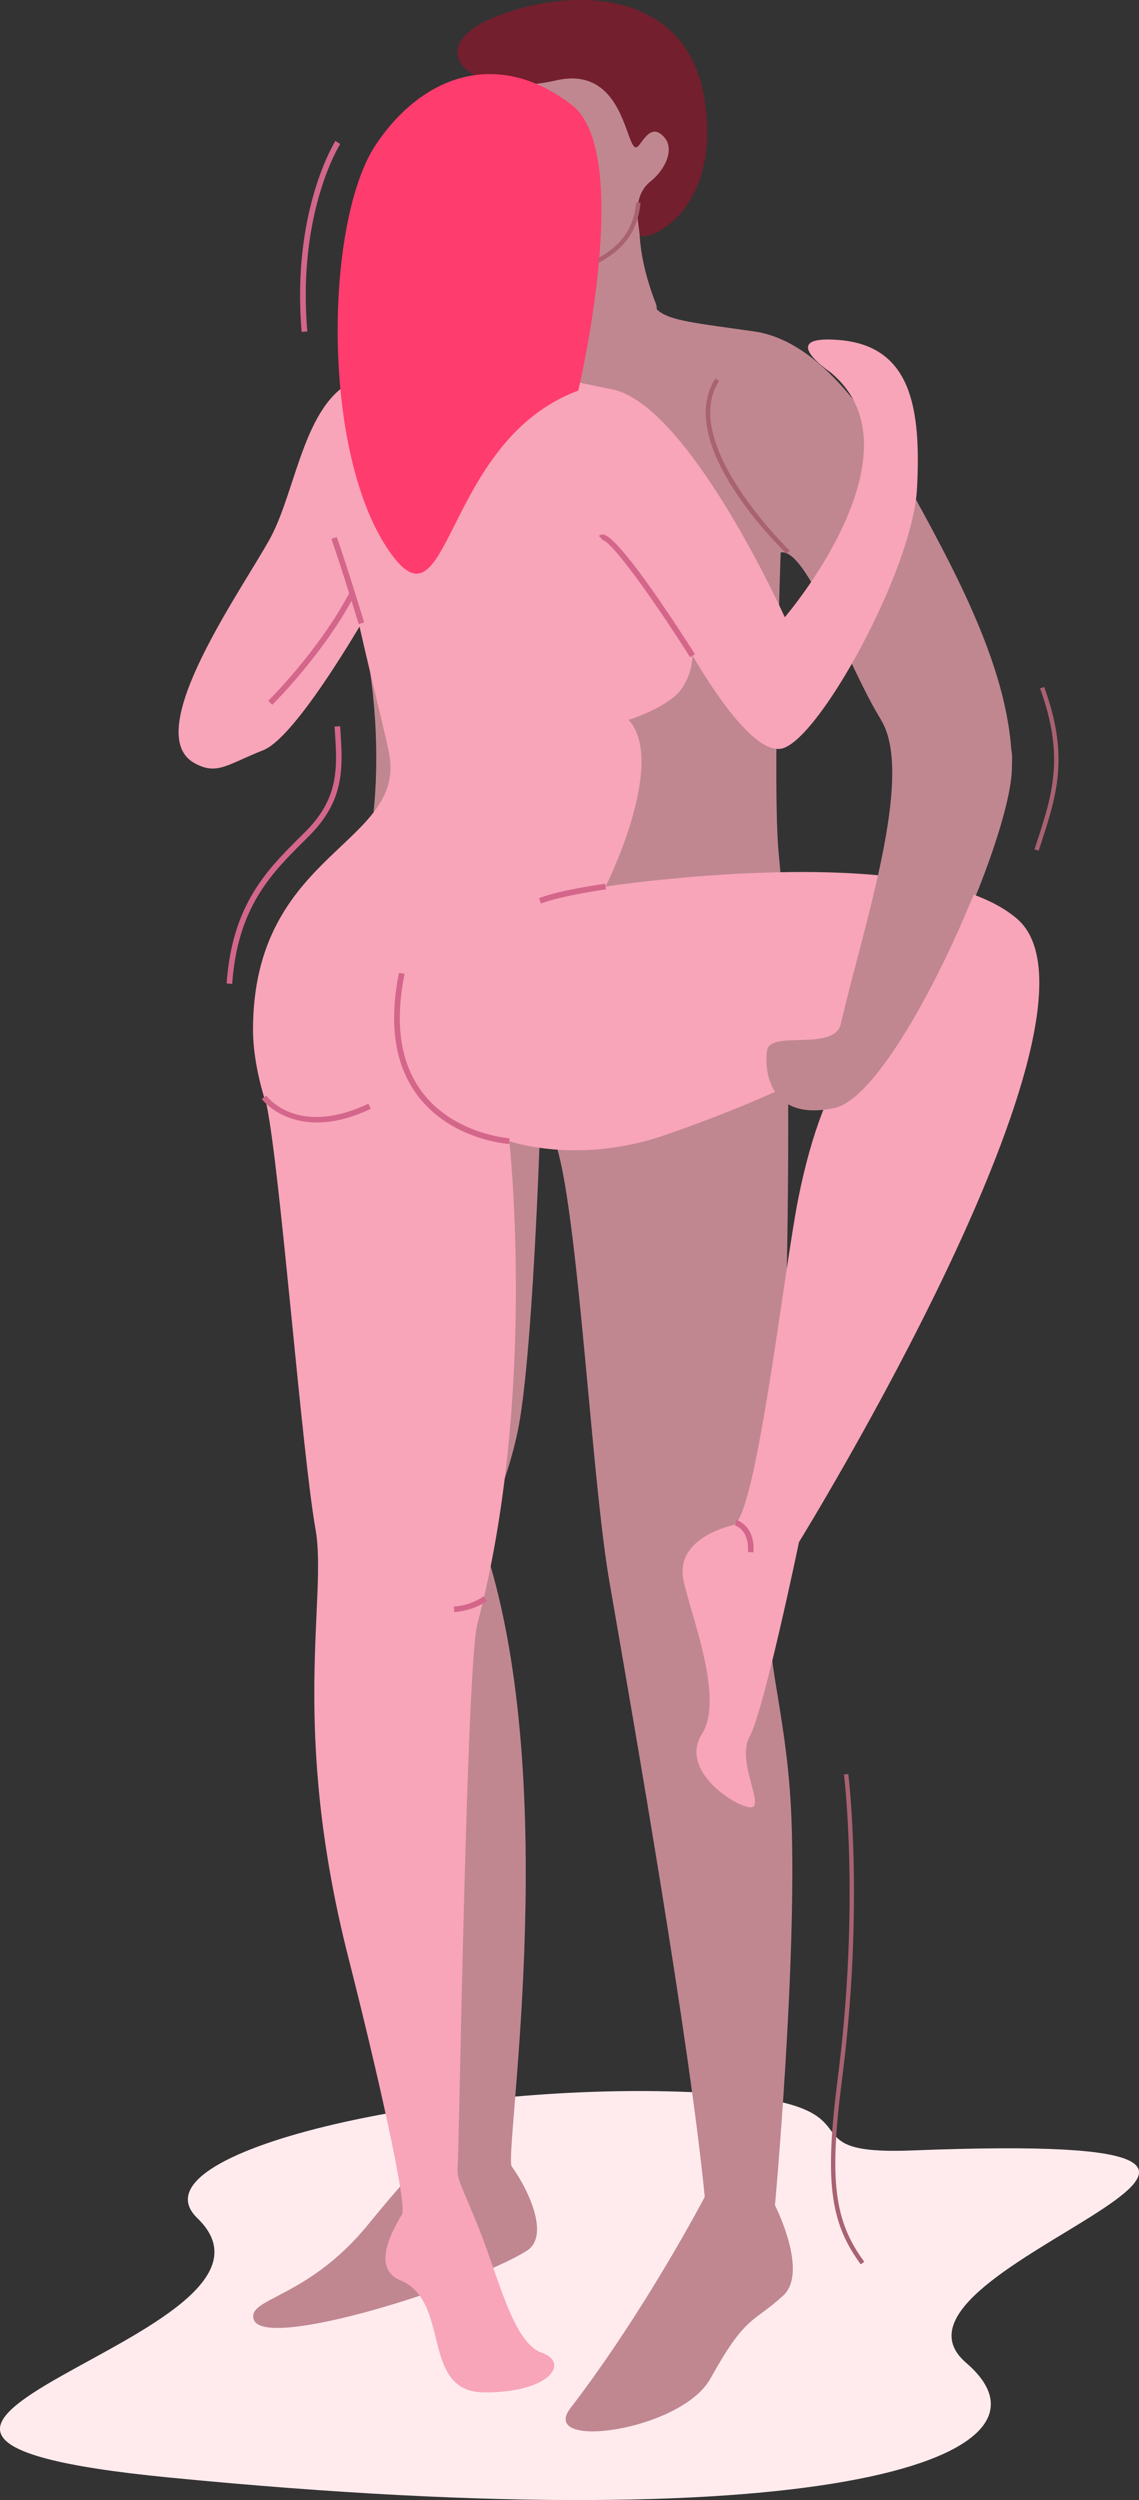 <svg xmlns="http://www.w3.org/2000/svg" id="&#x421;&#x43B;&#x43E;&#x439;_1" data-name="&#x421;&#x43B;&#x43E;&#x439; 1" viewBox="0 0 409.67 898.51"><rect x="0" y="0" width="409.67" height="898.51" fill="#333333" stroke="none"/><defs><style>      .cls-1 {        fill: #ffebee;      }      .cls-2 {        fill: #c08791;      }      .cls-3, .cls-9 {        fill: none;      }      .cls-4 {        fill: #a86271;      }      .cls-5 {        fill: #731f2d;      }      .cls-6 {        fill: #f8a4b9;      }      .cls-7 {        fill: #ff3c6e;      }      .cls-8 {        fill: #d3668a;      }      .cls-9 {        stroke: #9874af;        stroke-miterlimit: 10;        stroke-width: 1.53px;      }    </style></defs><title>Positions_11</title><g><path class="cls-1" d="M1065.72,869.85c-50.94,2-4-17.62-79.47-20.94-89.58-3.93-202.46,21.6-177.94,45.28C852.67,937,636.8,971.64,798.09,987.4c240,23.45,325.23-8.16,286.75-41.2C1044.27,911.37,1257.51,862.37,1065.72,869.85Z" transform="translate(-737.33 -97)"></path><g><path class="cls-2" d="M953.23,187.81c-6.76,3.76-13.54,8.9-27.84-1.53-11.55-8.42-21.28-38.36-18.08-51.33,5.69-23,18.39-39.82,43.35-36,21.4,3.23,35.69,26.06,31.92,51S970.75,178.06,953.23,187.81Z" transform="translate(-737.33 -97)"></path><path class="cls-2" d="M967.7,173.59s-2.53,11.75,5.45,32.35c4,10.27-21.51,22.27-45.83,5.62l7.86-33.9Z" transform="translate(-737.33 -97)"></path><path class="cls-3" d="M907.32,148.51c0-.45,0-.91,0-1.36" transform="translate(-737.33 -97)"></path><path class="cls-4" d="M917.19,165.57a5.79,5.79,0,0,1-2.73-3.07c-.88-2.31,1.94-5.27,2.27-5.6l1.15,1.14c-.79.81-2.31,2.82-1.9,3.88a4.18,4.18,0,0,0,1.9,2.18Z" transform="translate(-737.33 -97)"></path><path class="cls-4" d="M934.22,154.08a13.12,13.12,0,0,1-7.43-2.08l1.07-1.53c3.42,2.38,8.14,1.64,8.18,1.63l.31,1.84A15.25,15.25,0,0,1,934.22,154.08Z" transform="translate(-737.33 -97)"></path><path class="cls-4" d="M913.26,149.91a8,8,0,0,1-2.86-.51l.68-1.74a6.66,6.66,0,0,0,3.32.29l.41,1.82A7.93,7.93,0,0,1,913.26,149.91Z" transform="translate(-737.33 -97)"></path></g><path class="cls-5" d="M976.33,146.42c3.45,4,.77,11.13-5.1,15.85-6.76,5.45-4.18,15-3.85,18.89s29.6-6.2,23.47-47.74-49.56-41.17-76.25-30-7.81,29.53,22.7,22.48c26.14-6.05,25,29,29.72,23.45C969.06,147,971.83,141.22,976.33,146.42Z" transform="translate(-737.33 -97)"></path><path class="cls-2" d="M966.92,184.71c5.86,28-.58,25.42,41.66,31.41,20.43,2.89,38.31,24.41,52.95,50.9,19.07,34.52,39.84,71.76,39.76,105.8-.06,25.45-40.14,117.13-63.44,122.11s-25.35-12.89-24.33-20.55,24.2.55,26.56-9.7c8-34.73,26.39-89.21,14.13-109s-26.52-61.76-36.09-60.14c0,0-3,85.34-.69,108.49,7.23,71,1.32,240.24-2.77,277.86-1.41,13,6,34.05,7.33,68.61,2,52.4-5.92,139.07-5.92,139.07s12.26,24,2.9,32.52c-11.09,10.08-13.35,6.77-26.12,29.76-10.46,18.84-62.18,26-50.32,10.59,27.06-35.24,48.28-75.9,48.28-75.91-5.53-56-24.74-166-34.36-221.49-7.75-44.7-13.12-176.09-24.9-161.59,0,0-2.62,82.11-8,107.87s-14.29,33.18-10,47.71c25.33,86,5,212.57,7.84,216.58,6.51,9.07,13.62,25.2,5.39,30.33-19.59,12.24-94.45,36.16-98.18,24.68-2.55-7.85,19.41-7.34,41.37-34.41,14-17.26,29.53-33.58,29.53-33.58s-33.73-159.77-40-172.73c-5.95-12.32-5.43-39.09-6.79-54.75S842.53,490,863.87,426c23-68.94-6.37-138-6.37-138" transform="translate(-737.33 -97)"></path><path class="cls-6" d="M919.54,226.16s1.28,3.63,37.8,10.73c27.79,5.4,62.26,81.94,62.26,81.94s51.12-59.46,16.39-88.06c0,0-20-13.44,3.07-11.58,26,2.1,29.62,24.33,28.09,53.45s-35.76,91.42-49,93.47-35.68-40.51-35.68-40.51c6.18,0,5,15.69-2.8,21.95-6.52,5.2-16.23,8.17-16.23,8.17,14,15.55-8.29,59.91-8.29,59.91s114.14-17.54,148,11.59c39.18,33.68-78.44,224-78.44,224s-12.6,60.6-17.71,69.8,6.13,26.21,0,25.53-25.36-13.62-17.19-26.39-4.09-42.9-6.64-55.15,9.7-17.88,17.87-19.92,18.28-91.66,23.38-117.2c10.23-51.1,26.53-57.29,26.53-57.29s-21.28,16-74.71,34.44c-31.16,10.72-55.72,2.09-55.72,2.09S930.65,598.68,909,680.76c-3.86,14.66-6.54,187.71-7,193.84s.51,5.62,7.66,23.49,12.26,40.86,22.48,44.44,3.06,14.3-20.43,14.3-11.9-32.58-30.28-40.24c-9.9-4.12-4.23-15.91.48-23.77,2-3.41-9.08-52.19-19.24-92.11-21.29-83.58-7.49-129.6-11.86-154.11-5-28.35-12.61-128.3-17.58-152.43,0,0-4.89-13.72-4.9-27-.06-64.64,56-66.4,48.81-100.11s-35.18-130.65-10.15-130.65" transform="translate(-737.33 -97)"></path><path class="cls-2" d="M1101.06,366.37c4.43,20.25-40.22,123.83-63.52,128.82s-25.35-12.89-24.33-20.55,24.2.54,26.56-9.71c8-34.73,26.7-89.46,14.44-109.21" transform="translate(-737.33 -97)"></path><path class="cls-4" d="M938.8,195.37a27.64,27.64,0,0,1-3.72-.23l.23-1.55c.08,0,7.68,1.09,13.3-1.84l1.07-.55c6.06-3.1,15.22-7.79,16.46-21.44l1.56.14c-1.31,14.52-11.32,19.64-17.3,22.7l-1.06.54A23.32,23.32,0,0,1,938.8,195.37Z" transform="translate(-737.33 -97)"></path><path class="cls-6" d="M867.33,232.8c-20.43,6.13-23.06,39.67-32.77,57.55s-47,69.82-27.38,80.86c8.17,4.6,11.86.51,24.83-4.59S872.56,312,872.56,312" transform="translate(-737.33 -97)"></path><path class="cls-7" d="M943,134.74c-25.85-20-53.12-11.64-70.48,14.24-18,26.77-19.92,108.34,3.91,144.77,23,35.14,19.25-38,68.89-56.38C945.36,237.37,965.51,152.11,943,134.74Z" transform="translate(-737.33 -97)"></path><path class="cls-8" d="M920.46,508.14c-.85-.06-20.81-1.54-32.79-17.23-8.29-10.87-10.59-25.78-6.82-44.31l2,.41c-3.65,17.92-1.49,32.27,6.42,42.64,11.41,15,31.11,16.44,31.31,16.45Z" transform="translate(-737.33 -97)"></path><path class="cls-8" d="M851.32,500.41c-13.47,0-19.77-8.31-19.86-8.43l1.65-1.21c.45.62,11.4,14.89,36.71,2.89l.87,1.84C863.08,499.11,856.64,500.41,851.32,500.41Z" transform="translate(-737.33 -97)"></path><path class="cls-8" d="M931.91,421.71l-.73-1.91c7.83-3,23.16-5.09,23.81-5.18l.27,2C955.11,416.66,939.52,418.82,931.91,421.71Z" transform="translate(-737.33 -97)"></path><path class="cls-8" d="M866.35,321.29c-.06-.21-6.7-21.87-9.82-30.6l1.93-.69c3.13,8.78,9.78,30.48,9.85,30.7Z" transform="translate(-737.33 -97)"></path><path class="cls-8" d="M835.25,350.32l-1.43-1.46c.18-.17,18.18-17.92,29.3-39l1.81.95C853.65,332.18,835.43,350.14,835.25,350.32Z" transform="translate(-737.33 -97)"></path><path class="cls-8" d="M985.54,333.2c-13.1-20.69-28.44-42.05-31.5-42.05a.25.25,0,0,0,.14-.08l-1.43-1.45a1.83,1.83,0,0,1,1.52-.5c5.94.68,28.52,35.93,33,43Z" transform="translate(-737.33 -97)"></path><path class="cls-4" d="M1020.29,296.05c-1.67-1.6-40.81-39.56-25.65-63l1.32.85c-14.45,22.35,25,60.62,25.42,61Z" transform="translate(-737.33 -97)"></path><path class="cls-8" d="M900.74,676.39l-.18-2a21.32,21.32,0,0,0,10.68-3.65l1.29,1.59C912.35,672.44,908.24,675.72,900.74,676.39Z" transform="translate(-737.33 -97)"></path><path class="cls-8" d="M1008.32,654.92l-2-.15c.58-8.12-4.6-9.51-4.65-9.52l.5-2C1002.19,643.28,1009,645.11,1008.32,654.92Z" transform="translate(-737.33 -97)"></path><path class="cls-4" d="M1110.9,402.74l-1.49-.49.33-1c6.16-18.72,10.61-32.24,1.68-56.83l1.47-.53c9.13,25.09,4.61,38.83-1.65,57.85Z" transform="translate(-737.33 -97)"></path><path class="cls-8" d="M820.84,450.6l-2-.14c2-28.47,14.6-40.93,26.78-53l1.32-1.31c12.45-12.34,11.72-23.16,10.8-36.86l-.08-1.16,2-.14.08,1.16c.91,13.66,1.71,25.45-11.4,38.45L847,398.94C835.11,410.72,822.79,422.9,820.84,450.6Z" transform="translate(-737.33 -97)"></path><path class="cls-8" d="M845.83,216.3c-3.73-43.43,12-68.4,12.14-68.65l1.72,1.11c-.16.24-15.49,24.68-11.82,67.36Z" transform="translate(-737.33 -97)"></path><path class="cls-9" d="M1037,833.4" transform="translate(-737.33 -97)"></path><path class="cls-4" d="M1046.94,910.81c-11.18-15.11-13-30.06-8.32-66.62,8.06-62.5,2.32-109,2.26-109.43l1.56-.2c.06.46,5.83,47.13-2.26,109.83-4.66,36.08-2.86,50.76,8,65.48Z" transform="translate(-737.33 -97)"></path></g></svg>